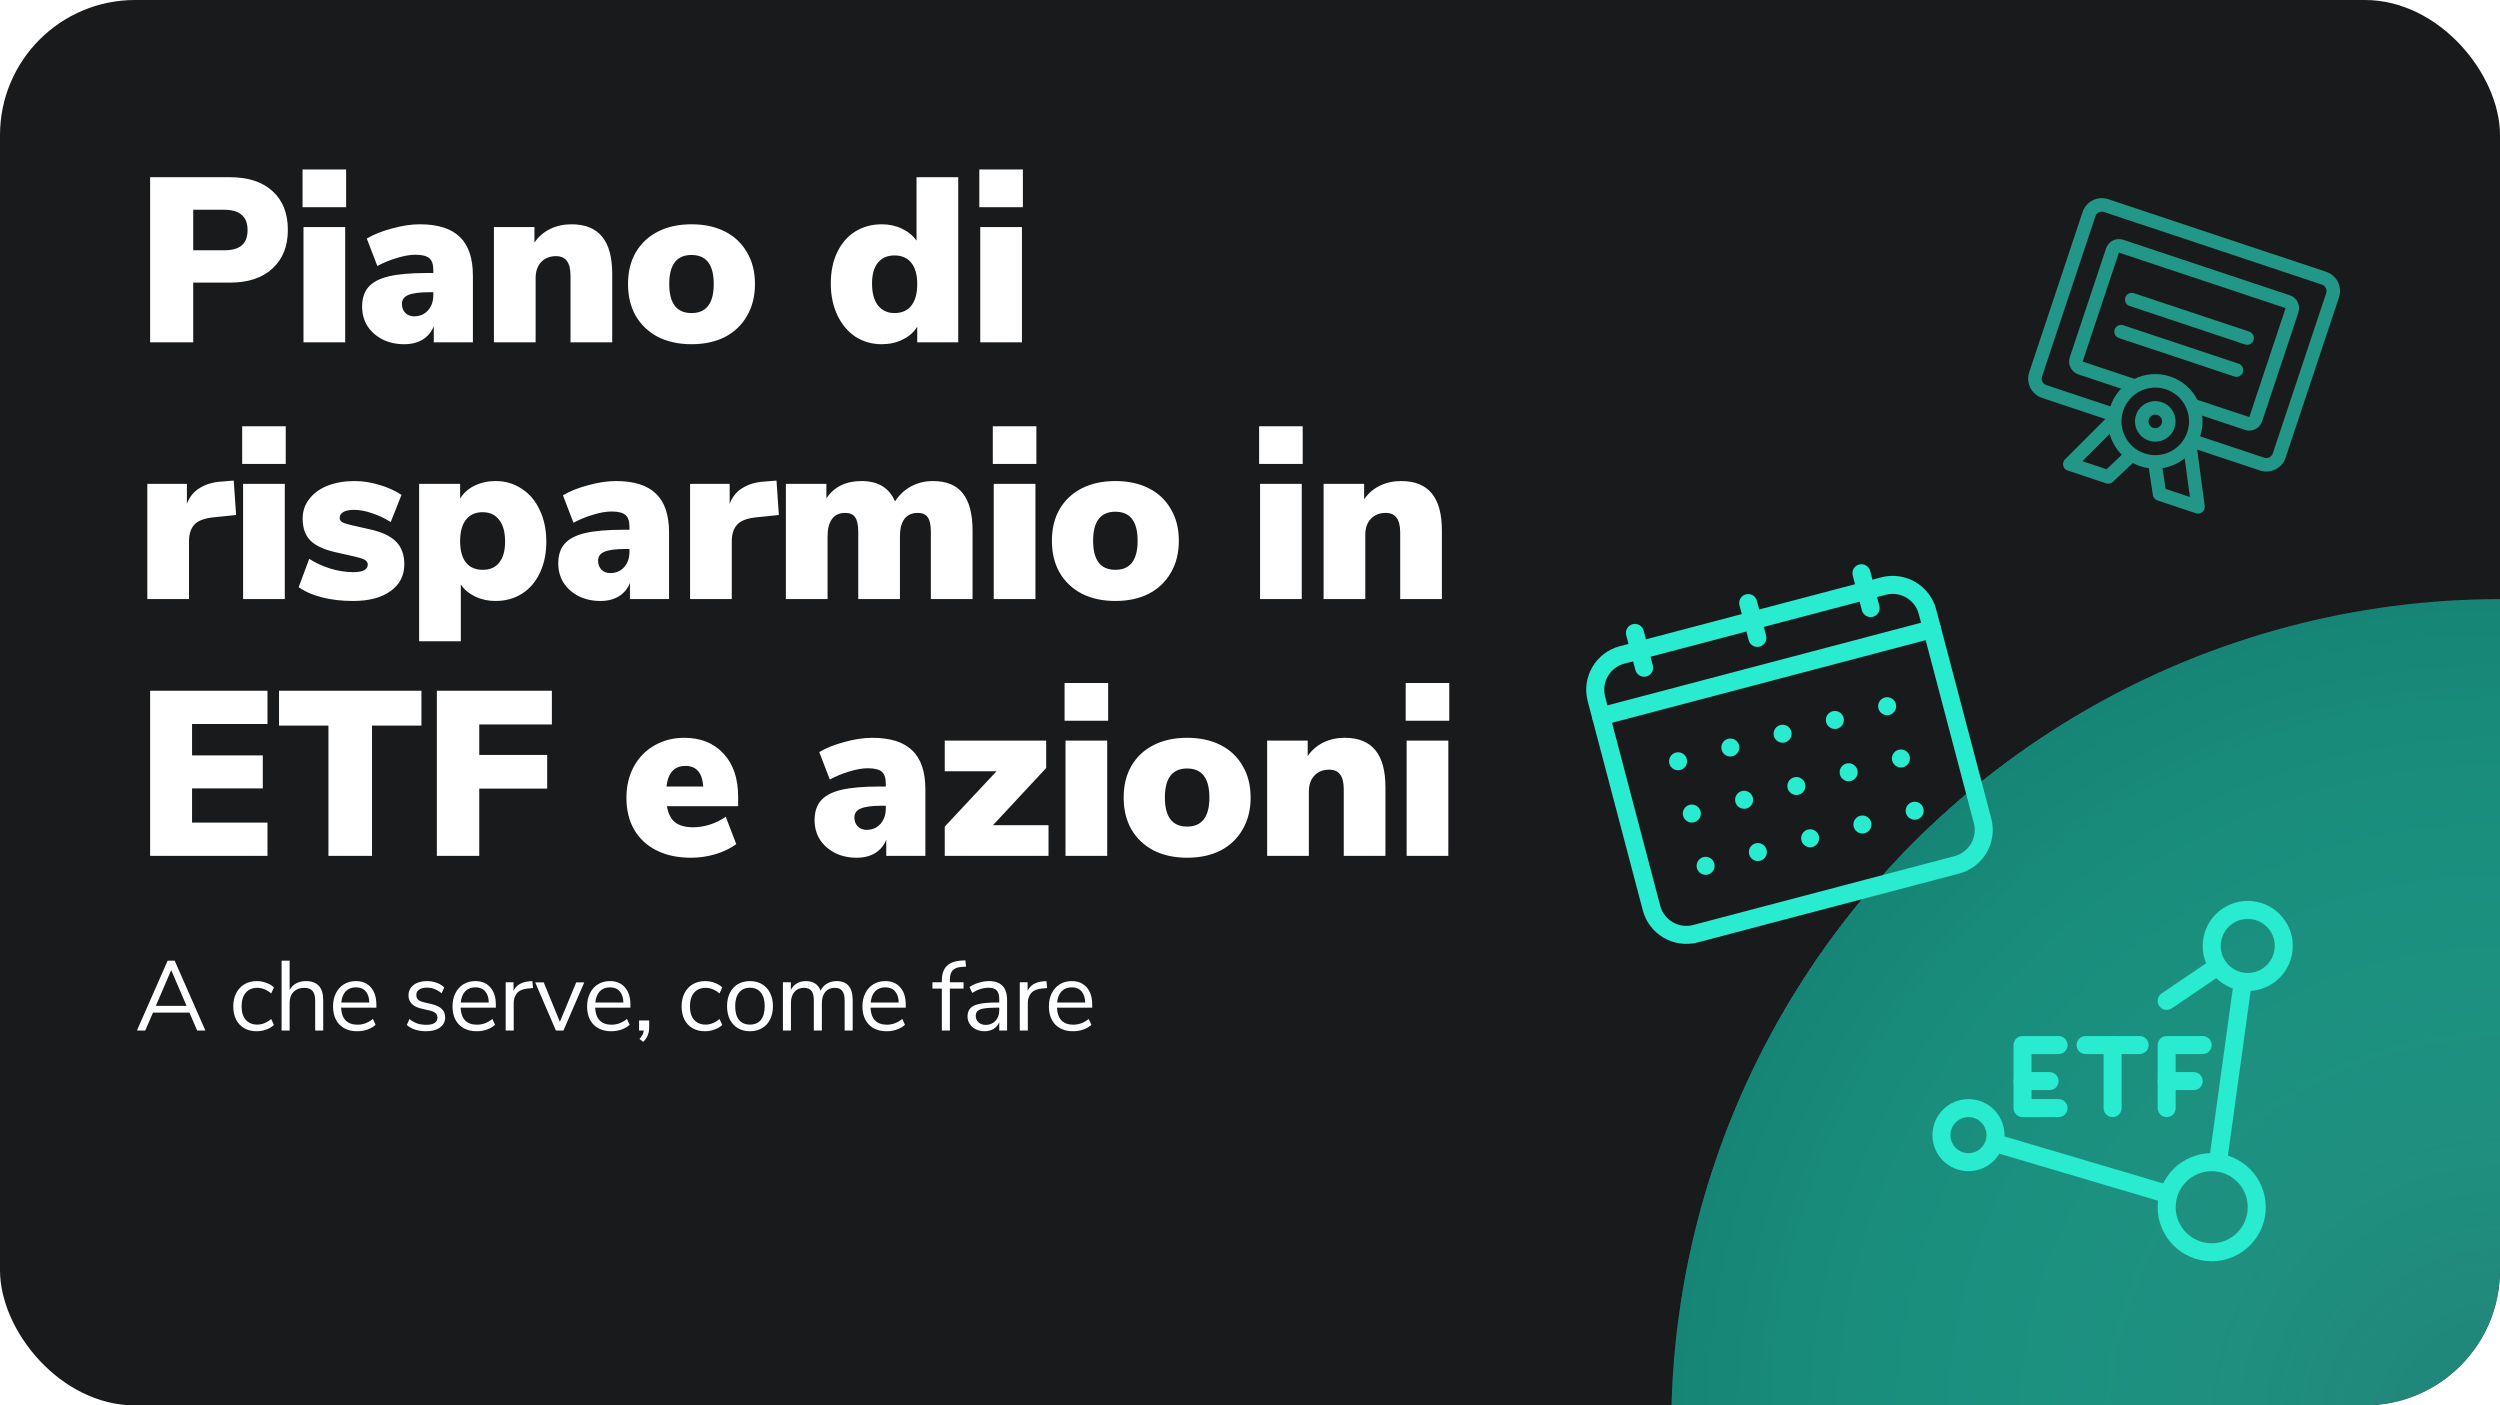 <svg width="555" height="312" viewBox="0 0 555 312" fill="none" xmlns="http://www.w3.org/2000/svg">
<g clip-path="url(#clip0_619_3560)">
<rect width="555" height="312" rx="30" fill="#191A1C"/>
<g filter="url(#filter0_f_619_3560)">
<circle cx="555" cy="317" r="184" fill="url(#paint0_radial_619_3560)"/>
</g>
<path d="M33.328 39.34H51.06C55.116 39.34 58.271 40.38 60.524 42.46C62.777 44.505 63.904 47.365 63.904 51.04C63.904 54.68 62.76 57.54 60.472 59.62C58.219 61.7 55.081 62.74 51.06 62.74H42.896V76H33.328V39.34ZM49.76 55.564C51.528 55.564 52.828 55.2 53.66 54.472C54.527 53.744 54.96 52.617 54.96 51.092C54.96 49.567 54.527 48.44 53.66 47.712C52.828 46.949 51.528 46.568 49.76 46.568H42.896V55.564H49.76ZM67.375 76V50.416H76.631V76H67.375ZM67.167 37.624H76.839V45.996H67.167V37.624ZM93.18 49.792C97.202 49.792 100.166 50.728 102.072 52.6C104.014 54.437 104.984 57.315 104.984 61.232V76H96.3V72.412C95.815 73.66 95 74.648 93.856 75.376C92.712 76.069 91.343 76.416 89.748 76.416C87.98 76.416 86.386 76.069 84.964 75.376C83.543 74.648 82.416 73.66 81.584 72.412C80.787 71.129 80.388 69.691 80.388 68.096C80.388 66.259 80.856 64.803 81.792 63.728C82.763 62.619 84.288 61.821 86.368 61.336C88.448 60.851 91.256 60.608 94.792 60.608H96.196V59.984C96.196 58.701 95.902 57.817 95.312 57.332C94.723 56.812 93.683 56.552 92.192 56.552C91.014 56.552 89.644 56.795 88.084 57.28C86.559 57.731 85.12 58.32 83.768 59.048L81.428 52.964C82.919 52.063 84.774 51.317 86.992 50.728C89.246 50.104 91.308 49.792 93.18 49.792ZM91.932 70.228C93.18 70.228 94.203 69.795 95 68.928C95.798 68.027 96.196 66.883 96.196 65.496V64.872H95.364C93.146 64.872 91.568 65.08 90.632 65.496C89.696 65.877 89.228 66.536 89.228 67.472C89.228 68.269 89.471 68.928 89.956 69.448C90.476 69.968 91.135 70.228 91.932 70.228ZM126.864 49.792C129.914 49.792 132.185 50.711 133.676 52.548C135.166 54.351 135.912 57.107 135.912 60.816V76H126.656V61.232C126.656 59.707 126.378 58.597 125.824 57.904C125.304 57.211 124.506 56.864 123.432 56.864C122.045 56.864 120.936 57.315 120.104 58.216C119.306 59.083 118.908 60.261 118.908 61.752V76H109.652V50.416H118.648V53.848C119.549 52.531 120.71 51.525 122.132 50.832C123.553 50.139 125.13 49.792 126.864 49.792ZM153.512 76.416C150.704 76.416 148.226 75.879 146.076 74.804C143.962 73.695 142.315 72.135 141.136 70.124C139.992 68.113 139.42 65.756 139.42 63.052C139.42 60.348 139.992 58.008 141.136 56.032C142.315 54.021 143.962 52.479 146.076 51.404C148.191 50.329 150.67 49.792 153.512 49.792C156.355 49.792 158.834 50.329 160.948 51.404C163.063 52.479 164.692 54.021 165.836 56.032C167.015 58.008 167.604 60.348 167.604 63.052C167.604 65.756 167.015 68.113 165.836 70.124C164.692 72.135 163.063 73.695 160.948 74.804C158.834 75.879 156.355 76.416 153.512 76.416ZM153.512 69.5C156.806 69.5 158.452 67.351 158.452 63.052C158.452 58.753 156.806 56.604 153.512 56.604C150.219 56.604 148.572 58.753 148.572 63.052C148.572 67.351 150.219 69.5 153.512 69.5ZM212.727 39.34V76H203.627V72.516C202.899 73.729 201.824 74.683 200.403 75.376C199.016 76.069 197.473 76.416 195.775 76.416C193.591 76.416 191.632 75.861 189.899 74.752C188.2 73.608 186.865 72.013 185.895 69.968C184.924 67.923 184.439 65.583 184.439 62.948C184.439 60.313 184.907 58.008 185.843 56.032C186.813 54.021 188.148 52.479 189.847 51.404C191.58 50.329 193.556 49.792 195.775 49.792C197.404 49.792 198.895 50.121 200.247 50.78C201.633 51.439 202.708 52.323 203.471 53.432V39.34H212.727ZM198.583 69.5C200.212 69.5 201.46 68.945 202.327 67.836C203.193 66.727 203.627 65.132 203.627 63.052C203.627 61.007 203.193 59.447 202.327 58.372C201.46 57.263 200.212 56.708 198.583 56.708C196.988 56.708 195.757 57.245 194.891 58.32C194.024 59.395 193.591 60.937 193.591 62.948C193.591 65.028 194.024 66.64 194.891 67.784C195.792 68.928 197.023 69.5 198.583 69.5ZM217.615 76V50.416H226.871V76H217.615ZM217.407 37.624H227.079V45.996H217.407V37.624ZM52.412 114.332L47.368 114.852C45.357 115.06 43.953 115.597 43.156 116.464C42.359 117.331 41.96 118.561 41.96 120.156V133H32.704V107.416H41.492V111.836C42.081 110.276 43.052 109.097 44.404 108.3C45.756 107.468 47.403 107 49.344 106.896L51.892 106.688L52.412 114.332ZM53.969 133V107.416H63.225V133H53.969ZM53.761 94.624H63.433V102.996H53.761V94.624ZM78.37 133.416C75.909 133.416 73.638 133.156 71.558 132.636C69.478 132.116 67.728 131.353 66.306 130.348L68.646 124.056C70.033 124.957 71.61 125.685 73.378 126.24C75.146 126.76 76.845 127.02 78.474 127.02C79.48 127.02 80.26 126.881 80.814 126.604C81.369 126.292 81.646 125.876 81.646 125.356C81.646 124.905 81.438 124.559 81.022 124.316C80.641 124.073 79.844 123.813 78.63 123.536L74.522 122.6C71.922 122.011 70.05 121.144 68.906 120C67.762 118.856 67.19 117.227 67.19 115.112C67.19 113.483 67.675 112.044 68.646 110.796C69.617 109.513 70.969 108.525 72.702 107.832C74.47 107.139 76.463 106.792 78.682 106.792C80.519 106.792 82.34 107.069 84.142 107.624C85.98 108.144 87.644 108.889 89.134 109.86L86.742 115.892C85.356 115.025 83.951 114.367 82.53 113.916C81.144 113.431 79.826 113.188 78.578 113.188C77.573 113.188 76.793 113.344 76.238 113.656C75.683 113.968 75.406 114.419 75.406 115.008C75.406 115.355 75.579 115.649 75.926 115.892C76.273 116.1 76.879 116.308 77.746 116.516L82.062 117.504C84.766 118.093 86.725 119.012 87.938 120.26C89.151 121.473 89.758 123.137 89.758 125.252C89.758 127.783 88.736 129.776 86.69 131.232C84.68 132.688 81.906 133.416 78.37 133.416ZM109.998 106.792C112.182 106.792 114.124 107.364 115.822 108.508C117.556 109.617 118.89 111.195 119.826 113.24C120.797 115.285 121.282 117.625 121.282 120.26C121.282 122.895 120.797 125.217 119.826 127.228C118.89 129.204 117.573 130.729 115.874 131.804C114.176 132.879 112.217 133.416 109.998 133.416C108.369 133.416 106.861 133.087 105.474 132.428C104.122 131.769 103.065 130.885 102.302 129.776V142.36H93.046V107.416H102.146V110.692C102.874 109.479 103.932 108.525 105.318 107.832C106.74 107.139 108.3 106.792 109.998 106.792ZM107.19 126.5C108.785 126.5 109.998 125.963 110.83 124.888C111.697 123.813 112.13 122.271 112.13 120.26C112.13 118.145 111.697 116.533 110.83 115.424C109.964 114.28 108.733 113.708 107.138 113.708C105.544 113.708 104.313 114.263 103.446 115.372C102.58 116.481 102.146 118.076 102.146 120.156C102.146 122.201 102.58 123.779 103.446 124.888C104.313 125.963 105.561 126.5 107.19 126.5ZM136.726 106.792C140.748 106.792 143.712 107.728 145.618 109.6C147.56 111.437 148.53 114.315 148.53 118.232V133H139.846V129.412C139.361 130.66 138.546 131.648 137.402 132.376C136.258 133.069 134.889 133.416 133.294 133.416C131.526 133.416 129.932 133.069 128.51 132.376C127.089 131.648 125.962 130.66 125.13 129.412C124.333 128.129 123.934 126.691 123.934 125.096C123.934 123.259 124.402 121.803 125.338 120.728C126.309 119.619 127.834 118.821 129.914 118.336C131.994 117.851 134.802 117.608 138.338 117.608H139.742V116.984C139.742 115.701 139.448 114.817 138.858 114.332C138.269 113.812 137.229 113.552 135.738 113.552C134.56 113.552 133.19 113.795 131.63 114.28C130.105 114.731 128.666 115.32 127.314 116.048L124.974 109.964C126.465 109.063 128.32 108.317 130.538 107.728C132.792 107.104 134.854 106.792 136.726 106.792ZM135.478 127.228C136.726 127.228 137.749 126.795 138.546 125.928C139.344 125.027 139.742 123.883 139.742 122.496V121.872H138.91C136.692 121.872 135.114 122.08 134.178 122.496C133.242 122.877 132.774 123.536 132.774 124.472C132.774 125.269 133.017 125.928 133.502 126.448C134.022 126.968 134.681 127.228 135.478 127.228ZM172.906 114.332L167.862 114.852C165.851 115.06 164.447 115.597 163.65 116.464C162.852 117.331 162.454 118.561 162.454 120.156V133H153.198V107.416H161.986V111.836C162.575 110.276 163.546 109.097 164.898 108.3C166.25 107.468 167.896 107 169.838 106.896L172.386 106.688L172.906 114.332ZM207.119 106.792C210.1 106.792 212.302 107.693 213.723 109.496C215.179 111.299 215.907 114.072 215.907 117.816V133H206.651V118.076C206.651 116.585 206.426 115.511 205.975 114.852C205.524 114.193 204.779 113.864 203.739 113.864C202.456 113.864 201.468 114.315 200.775 115.216C200.116 116.117 199.787 117.4 199.787 119.064V133H190.531V118.076C190.531 116.585 190.306 115.511 189.855 114.852C189.404 114.193 188.659 113.864 187.619 113.864C186.336 113.864 185.366 114.315 184.707 115.216C184.048 116.117 183.719 117.4 183.719 119.064V133H174.463V107.416H183.459V110.64C185.158 108.075 187.758 106.792 191.259 106.792C194.934 106.792 197.412 108.3 198.695 111.316C199.596 109.895 200.775 108.785 202.231 107.988C203.722 107.191 205.351 106.792 207.119 106.792ZM220.611 133V107.416H229.867V133H220.611ZM220.403 94.624H230.075V102.996H220.403V94.624ZM247.612 133.416C244.804 133.416 242.325 132.879 240.176 131.804C238.061 130.695 236.415 129.135 235.236 127.124C234.092 125.113 233.52 122.756 233.52 120.052C233.52 117.348 234.092 115.008 235.236 113.032C236.415 111.021 238.061 109.479 240.176 108.404C242.291 107.329 244.769 106.792 247.612 106.792C250.455 106.792 252.933 107.329 255.048 108.404C257.163 109.479 258.792 111.021 259.936 113.032C261.115 115.008 261.704 117.348 261.704 120.052C261.704 122.756 261.115 125.113 259.936 127.124C258.792 129.135 257.163 130.695 255.048 131.804C252.933 132.879 250.455 133.416 247.612 133.416ZM247.612 126.5C250.905 126.5 252.552 124.351 252.552 120.052C252.552 115.753 250.905 113.604 247.612 113.604C244.319 113.604 242.672 115.753 242.672 120.052C242.672 124.351 244.319 126.5 247.612 126.5ZM279.734 133V107.416H288.99V133H279.734ZM279.526 94.624H289.198V102.996H279.526V94.624ZM311.051 106.792C314.102 106.792 316.373 107.711 317.863 109.548C319.354 111.351 320.099 114.107 320.099 117.816V133H310.843V118.232C310.843 116.707 310.566 115.597 310.011 114.904C309.491 114.211 308.694 113.864 307.619 113.864C306.233 113.864 305.123 114.315 304.291 115.216C303.494 116.083 303.095 117.261 303.095 118.752V133H293.839V107.416H302.835V110.848C303.737 109.531 304.898 108.525 306.319 107.832C307.741 107.139 309.318 106.792 311.051 106.792ZM33.328 190V153.34H59.38V160.724H42.636V167.692H58.34V175.024H42.636V182.616H59.38V190H33.328ZM72.916 190V161.088H61.944V153.34H93.56V161.088H82.588V190H72.916ZM96.983 190V153.34H122.515V160.828H106.395V167.588H121.475V175.076H106.395V190H96.983ZM163.869 178.976H148.061C148.338 180.64 148.945 181.836 149.881 182.564C150.817 183.292 152.151 183.656 153.885 183.656C155.133 183.656 156.398 183.448 157.681 183.032C158.963 182.616 160.107 182.044 161.113 181.316L163.453 187.4C162.17 188.336 160.627 189.081 158.825 189.636C157.022 190.156 155.219 190.416 153.417 190.416C150.47 190.416 147.922 189.879 145.773 188.804C143.623 187.729 141.959 186.187 140.781 184.176C139.637 182.165 139.065 179.808 139.065 177.104C139.065 174.539 139.602 172.251 140.677 170.24C141.786 168.195 143.311 166.617 145.253 165.508C147.229 164.364 149.447 163.792 151.909 163.792C155.583 163.792 158.495 164.971 160.645 167.328C162.794 169.651 163.869 172.84 163.869 176.896V178.976ZM152.169 170.032C149.707 170.032 148.303 171.557 147.957 174.608H156.121C155.913 171.557 154.595 170.032 152.169 170.032ZM193.628 163.792C197.649 163.792 200.613 164.728 202.52 166.6C204.461 168.437 205.432 171.315 205.432 175.232V190H196.748V186.412C196.262 187.66 195.448 188.648 194.304 189.376C193.16 190.069 191.79 190.416 190.196 190.416C188.428 190.416 186.833 190.069 185.412 189.376C183.99 188.648 182.864 187.66 182.032 186.412C181.234 185.129 180.836 183.691 180.836 182.096C180.836 180.259 181.304 178.803 182.24 177.728C183.21 176.619 184.736 175.821 186.816 175.336C188.896 174.851 191.704 174.608 195.24 174.608H196.644V173.984C196.644 172.701 196.349 171.817 195.76 171.332C195.17 170.812 194.13 170.552 192.64 170.552C191.461 170.552 190.092 170.795 188.532 171.28C187.006 171.731 185.568 172.32 184.216 173.048L181.876 166.964C183.366 166.063 185.221 165.317 187.44 164.728C189.693 164.104 191.756 163.792 193.628 163.792ZM192.38 184.228C193.628 184.228 194.65 183.795 195.448 182.928C196.245 182.027 196.644 180.883 196.644 179.496V178.872H195.812C193.593 178.872 192.016 179.08 191.08 179.496C190.144 179.877 189.676 180.536 189.676 181.472C189.676 182.269 189.918 182.928 190.404 183.448C190.924 183.968 191.582 184.228 192.38 184.228ZM220.447 183.188H232.771V190H209.735V183.5L221.227 171.228H209.735V164.416H232.251V170.5L220.447 183.188ZM236.544 190V164.416H245.8V190H236.544ZM236.336 151.624H246.008V159.996H236.336V151.624ZM263.545 190.416C260.737 190.416 258.258 189.879 256.109 188.804C253.994 187.695 252.348 186.135 251.169 184.124C250.025 182.113 249.453 179.756 249.453 177.052C249.453 174.348 250.025 172.008 251.169 170.032C252.348 168.021 253.994 166.479 256.109 165.404C258.224 164.329 260.702 163.792 263.545 163.792C266.388 163.792 268.866 164.329 270.981 165.404C273.096 166.479 274.725 168.021 275.869 170.032C277.048 172.008 277.637 174.348 277.637 177.052C277.637 179.756 277.048 182.113 275.869 184.124C274.725 186.135 273.096 187.695 270.981 188.804C268.866 189.879 266.388 190.416 263.545 190.416ZM263.545 183.5C266.838 183.5 268.485 181.351 268.485 177.052C268.485 172.753 266.838 170.604 263.545 170.604C260.252 170.604 258.605 172.753 258.605 177.052C258.605 181.351 260.252 183.5 263.545 183.5ZM298.521 163.792C301.571 163.792 303.842 164.711 305.333 166.548C306.823 168.351 307.569 171.107 307.569 174.816V190H298.313V175.232C298.313 173.707 298.035 172.597 297.481 171.904C296.961 171.211 296.163 170.864 295.089 170.864C293.702 170.864 292.593 171.315 291.761 172.216C290.963 173.083 290.565 174.261 290.565 175.752V190H281.309V164.416H290.305V167.848C291.206 166.531 292.367 165.525 293.789 164.832C295.21 164.139 296.787 163.792 298.521 163.792ZM312.273 190V164.416H321.529V190H312.273ZM312.065 151.624H321.737V159.996H312.065V151.624Z" fill="white"/>
<path d="M43.772 228.781L42.056 224.799H33.96L32.244 228.781H30.396L37.216 213.271H38.778L45.598 228.781H43.772ZM34.598 223.303H41.418L38.008 215.361L34.598 223.303ZM56.958 228.935C55.902 228.935 54.986 228.708 54.208 228.253C53.431 227.799 52.83 227.161 52.404 226.339C51.994 225.503 51.788 224.528 51.788 223.413C51.788 222.299 52.001 221.323 52.426 220.487C52.866 219.637 53.475 218.977 54.252 218.507C55.044 218.038 55.968 217.803 57.024 217.803C57.743 217.803 58.447 217.935 59.136 218.199C59.826 218.449 60.383 218.786 60.808 219.211L60.214 220.531C59.202 219.71 58.176 219.299 57.134 219.299C56.034 219.299 55.176 219.659 54.56 220.377C53.944 221.096 53.636 222.108 53.636 223.413C53.636 224.704 53.944 225.701 54.56 226.405C55.176 227.109 56.034 227.461 57.134 227.461C58.176 227.461 59.202 227.051 60.214 226.229L60.808 227.549C60.354 227.975 59.782 228.312 59.092 228.561C58.403 228.811 57.692 228.935 56.958 228.935ZM67.904 217.803C70.47 217.803 71.754 219.219 71.754 222.049V228.781H69.972V222.159C69.972 221.162 69.774 220.436 69.378 219.981C68.996 219.527 68.38 219.299 67.53 219.299C66.547 219.299 65.762 219.6 65.176 220.201C64.589 220.803 64.296 221.617 64.296 222.643V228.781H62.514V213.271H64.296V219.783C64.648 219.138 65.132 218.647 65.748 218.309C66.378 217.972 67.097 217.803 67.904 217.803ZM83.553 223.699H75.722C75.78 224.946 76.118 225.892 76.734 226.537C77.35 227.168 78.222 227.483 79.352 227.483C80.598 227.483 81.742 227.058 82.784 226.207L83.377 227.505C82.908 227.945 82.307 228.297 81.573 228.561C80.84 228.811 80.092 228.935 79.329 228.935C77.657 228.935 76.338 228.444 75.37 227.461C74.416 226.479 73.939 225.122 73.939 223.391C73.939 222.291 74.152 221.323 74.578 220.487C75.003 219.637 75.597 218.977 76.359 218.507C77.137 218.038 78.017 217.803 78.999 217.803C80.422 217.803 81.537 218.273 82.344 219.211C83.15 220.135 83.553 221.411 83.553 223.039V223.699ZM79.022 219.189C78.083 219.189 77.328 219.483 76.755 220.069C76.198 220.656 75.868 221.485 75.766 222.555H81.992C81.962 221.47 81.691 220.641 81.177 220.069C80.664 219.483 79.945 219.189 79.022 219.189ZM94.601 228.935C92.797 228.935 91.367 228.473 90.311 227.549L90.905 226.229C91.477 226.684 92.056 227.014 92.643 227.219C93.244 227.41 93.919 227.505 94.667 227.505C95.459 227.505 96.06 227.373 96.471 227.109C96.896 226.831 97.109 226.435 97.109 225.921C97.109 225.496 96.97 225.159 96.691 224.909C96.412 224.66 95.95 224.462 95.305 224.315L93.501 223.897C92.592 223.692 91.895 223.34 91.411 222.841C90.927 222.343 90.685 221.727 90.685 220.993C90.685 220.04 91.059 219.27 91.807 218.683C92.555 218.097 93.552 217.803 94.799 217.803C95.547 217.803 96.258 217.928 96.933 218.177C97.608 218.412 98.172 218.757 98.627 219.211L98.033 220.509C97.05 219.673 95.972 219.255 94.799 219.255C94.051 219.255 93.464 219.402 93.039 219.695C92.628 219.974 92.423 220.37 92.423 220.883C92.423 221.309 92.548 221.653 92.797 221.917C93.061 222.167 93.479 222.357 94.051 222.489L95.877 222.929C96.874 223.164 97.615 223.523 98.099 224.007C98.583 224.477 98.825 225.093 98.825 225.855C98.825 226.794 98.444 227.542 97.681 228.099C96.933 228.657 95.906 228.935 94.601 228.935ZM110.077 223.699H102.245C102.304 224.946 102.641 225.892 103.257 226.537C103.873 227.168 104.746 227.483 105.875 227.483C107.122 227.483 108.266 227.058 109.307 226.207L109.901 227.505C109.432 227.945 108.831 228.297 108.097 228.561C107.364 228.811 106.616 228.935 105.853 228.935C104.181 228.935 102.861 228.444 101.893 227.461C100.94 226.479 100.463 225.122 100.463 223.391C100.463 222.291 100.676 221.323 101.101 220.487C101.527 219.637 102.121 218.977 102.883 218.507C103.661 218.038 104.541 217.803 105.523 217.803C106.946 217.803 108.061 218.273 108.867 219.211C109.674 220.135 110.077 221.411 110.077 223.039V223.699ZM105.545 219.189C104.607 219.189 103.851 219.483 103.279 220.069C102.722 220.656 102.392 221.485 102.289 222.555H108.515C108.486 221.47 108.215 220.641 107.701 220.069C107.188 219.483 106.469 219.189 105.545 219.189ZM118.335 219.343L117.169 219.453C116.069 219.556 115.269 219.901 114.771 220.487C114.287 221.074 114.045 221.8 114.045 222.665V228.781H112.263V218.067H114.001V219.937C114.602 218.691 115.783 217.994 117.543 217.847L118.181 217.803L118.335 219.343ZM127.923 218.089H129.705L125.085 228.781H123.413L118.815 218.089H120.707L124.293 226.845L127.923 218.089ZM139.953 223.699H132.121C132.179 224.946 132.517 225.892 133.133 226.537C133.749 227.168 134.621 227.483 135.751 227.483C136.997 227.483 138.141 227.058 139.183 226.207L139.777 227.505C139.307 227.945 138.706 228.297 137.973 228.561C137.239 228.811 136.491 228.935 135.729 228.935C134.057 228.935 132.737 228.444 131.769 227.461C130.815 226.479 130.339 225.122 130.339 223.391C130.339 222.291 130.551 221.323 130.977 220.487C131.402 219.637 131.996 218.977 132.759 218.507C133.536 218.038 134.416 217.803 135.399 217.803C136.821 217.803 137.936 218.273 138.743 219.211C139.549 220.135 139.953 221.411 139.953 223.039V223.699ZM135.421 219.189C134.482 219.189 133.727 219.483 133.155 220.069C132.597 220.656 132.267 221.485 132.165 222.555H138.391C138.361 221.47 138.09 220.641 137.577 220.069C137.063 219.483 136.345 219.189 135.421 219.189ZM144.118 226.537V228.121C144.118 228.737 144.015 229.295 143.81 229.793C143.619 230.307 143.282 230.805 142.798 231.289L141.962 230.651C142.534 230.021 142.857 229.397 142.93 228.781H141.874V226.537H144.118ZM156.489 228.935C155.433 228.935 154.517 228.708 153.739 228.253C152.962 227.799 152.361 227.161 151.935 226.339C151.525 225.503 151.319 224.528 151.319 223.413C151.319 222.299 151.532 221.323 151.957 220.487C152.397 219.637 153.006 218.977 153.783 218.507C154.575 218.038 155.499 217.803 156.555 217.803C157.274 217.803 157.978 217.935 158.667 218.199C159.357 218.449 159.914 218.786 160.339 219.211L159.745 220.531C158.733 219.71 157.707 219.299 156.665 219.299C155.565 219.299 154.707 219.659 154.091 220.377C153.475 221.096 153.167 222.108 153.167 223.413C153.167 224.704 153.475 225.701 154.091 226.405C154.707 227.109 155.565 227.461 156.665 227.461C157.707 227.461 158.733 227.051 159.745 226.229L160.339 227.549C159.885 227.975 159.313 228.312 158.623 228.561C157.934 228.811 157.223 228.935 156.489 228.935ZM166.489 228.935C165.477 228.935 164.582 228.708 163.805 228.253C163.042 227.799 162.448 227.153 162.023 226.317C161.612 225.467 161.407 224.484 161.407 223.369C161.407 222.255 161.612 221.279 162.023 220.443C162.448 219.593 163.042 218.94 163.805 218.485C164.582 218.031 165.477 217.803 166.489 217.803C167.501 217.803 168.395 218.031 169.173 218.485C169.95 218.94 170.544 219.593 170.955 220.443C171.38 221.279 171.593 222.255 171.593 223.369C171.593 224.484 171.38 225.467 170.955 226.317C170.544 227.153 169.95 227.799 169.173 228.253C168.395 228.708 167.501 228.935 166.489 228.935ZM166.489 227.461C167.545 227.461 168.351 227.117 168.909 226.427C169.481 225.723 169.767 224.704 169.767 223.369C169.767 222.064 169.481 221.059 168.909 220.355C168.337 219.637 167.53 219.277 166.489 219.277C165.447 219.277 164.641 219.637 164.069 220.355C163.497 221.059 163.211 222.064 163.211 223.369C163.211 224.689 163.489 225.701 164.047 226.405C164.619 227.109 165.433 227.461 166.489 227.461ZM185.732 217.803C188.108 217.803 189.296 219.219 189.296 222.049V228.781H187.514V222.137C187.514 221.155 187.338 220.436 186.986 219.981C186.648 219.527 186.098 219.299 185.336 219.299C184.441 219.299 183.737 219.6 183.224 220.201C182.71 220.803 182.454 221.624 182.454 222.665V228.781H180.672V222.137C180.672 221.14 180.496 220.421 180.144 219.981C179.792 219.527 179.234 219.299 178.472 219.299C177.577 219.299 176.873 219.6 176.36 220.201C175.846 220.803 175.59 221.624 175.59 222.665V228.781H173.808V218.067H175.568V219.761C175.89 219.131 176.338 218.647 176.91 218.309C177.482 217.972 178.142 217.803 178.89 217.803C180.547 217.803 181.64 218.507 182.168 219.915C182.476 219.255 182.945 218.742 183.576 218.375C184.206 217.994 184.925 217.803 185.732 217.803ZM201.078 223.699H193.246C193.305 224.946 193.642 225.892 194.258 226.537C194.874 227.168 195.747 227.483 196.876 227.483C198.123 227.483 199.267 227.058 200.308 226.207L200.902 227.505C200.433 227.945 199.832 228.297 199.098 228.561C198.365 228.811 197.617 228.935 196.854 228.935C195.182 228.935 193.862 228.444 192.894 227.461C191.941 226.479 191.464 225.122 191.464 223.391C191.464 222.291 191.677 221.323 192.102 220.487C192.528 219.637 193.122 218.977 193.884 218.507C194.662 218.038 195.542 217.803 196.524 217.803C197.947 217.803 199.062 218.273 199.868 219.211C200.675 220.135 201.078 221.411 201.078 223.039V223.699ZM196.546 219.189C195.608 219.189 194.852 219.483 194.28 220.069C193.723 220.656 193.393 221.485 193.29 222.555H199.516C199.487 221.47 199.216 220.641 198.702 220.069C198.189 219.483 197.47 219.189 196.546 219.189ZM210.872 218.067H213.908V219.475H210.872V228.781H209.09V219.475H207V218.067H209.09V217.715C209.09 216.293 209.442 215.215 210.146 214.481C210.864 213.748 211.964 213.337 213.446 213.249L214.326 213.205L214.458 214.591L213.446 214.657C212.551 214.716 211.898 214.973 211.488 215.427C211.077 215.867 210.872 216.549 210.872 217.473V218.067ZM219.523 217.803C220.887 217.803 221.899 218.155 222.559 218.859C223.234 219.549 223.571 220.605 223.571 222.027V228.781H221.833V226.955C221.554 227.586 221.129 228.077 220.557 228.429C219.985 228.767 219.325 228.935 218.577 228.935C217.888 228.935 217.25 228.796 216.663 228.517C216.091 228.239 215.636 227.85 215.299 227.351C214.962 226.853 214.793 226.303 214.793 225.701C214.793 224.895 214.998 224.271 215.409 223.831C215.82 223.377 216.494 223.054 217.433 222.863C218.372 222.658 219.677 222.555 221.349 222.555H221.833V221.829C221.833 220.935 221.65 220.289 221.283 219.893C220.916 219.483 220.322 219.277 219.501 219.277C218.269 219.277 217.044 219.659 215.827 220.421L215.233 219.123C215.79 218.727 216.458 218.412 217.235 218.177C218.027 217.928 218.79 217.803 219.523 217.803ZM218.819 227.527C219.699 227.527 220.418 227.234 220.975 226.647C221.547 226.046 221.833 225.276 221.833 224.337V223.699H221.437C220.146 223.699 219.164 223.758 218.489 223.875C217.814 223.978 217.33 224.161 217.037 224.425C216.758 224.675 216.619 225.049 216.619 225.547C216.619 226.119 216.824 226.596 217.235 226.977C217.66 227.344 218.188 227.527 218.819 227.527ZM232.465 219.343L231.299 219.453C230.199 219.556 229.4 219.901 228.901 220.487C228.417 221.074 228.175 221.8 228.175 222.665V228.781H226.393V218.067H228.131V219.937C228.732 218.691 229.913 217.994 231.673 217.847L232.311 217.803L232.465 219.343ZM242.47 223.699H234.638C234.697 224.946 235.034 225.892 235.65 226.537C236.266 227.168 237.139 227.483 238.268 227.483C239.515 227.483 240.659 227.058 241.7 226.207L242.294 227.505C241.825 227.945 241.223 228.297 240.49 228.561C239.757 228.811 239.009 228.935 238.246 228.935C236.574 228.935 235.254 228.444 234.286 227.461C233.333 226.479 232.856 225.122 232.856 223.391C232.856 222.291 233.069 221.323 233.494 220.487C233.919 219.637 234.513 218.977 235.276 218.507C236.053 218.038 236.933 217.803 237.916 217.803C239.339 217.803 240.453 218.273 241.26 219.211C242.067 220.135 242.47 221.411 242.47 223.039V223.699ZM237.938 219.189C236.999 219.189 236.244 219.483 235.672 220.069C235.115 220.656 234.785 221.485 234.682 222.555H240.908C240.879 221.47 240.607 220.641 240.094 220.069C239.581 219.483 238.862 219.189 237.938 219.189Z" fill="white"/>
<g opacity="0.6">
<g clip-path="url(#clip1_619_3560)">
<path fill-rule="evenodd" clip-rule="evenodd" d="M467.079 47.063C466.702 46.937 466.29 46.967 465.934 47.145C465.578 47.322 465.308 47.635 465.182 48.012L453.33 83.59C453.204 83.967 453.233 84.379 453.411 84.735C453.589 85.091 453.901 85.361 454.279 85.487L468.51 90.228C469.296 90.49 469.721 91.339 469.459 92.125C469.197 92.911 468.348 93.336 467.562 93.074L453.331 88.333C452.198 87.956 451.262 87.144 450.728 86.077C450.194 85.01 450.106 83.774 450.483 82.641L462.336 47.064C462.713 45.931 463.524 44.995 464.592 44.461C465.659 43.928 466.895 43.84 468.027 44.217L516.413 60.336C517.545 60.713 518.481 61.524 519.015 62.592C519.549 63.659 519.637 64.895 519.26 66.027L507.408 101.605C507.031 102.737 506.219 103.673 505.152 104.207C504.084 104.741 502.849 104.829 501.716 104.452L487.115 99.588C486.329 99.326 485.904 98.477 486.166 97.691C486.428 96.905 487.277 96.48 488.063 96.742L502.664 101.606C503.042 101.731 503.454 101.702 503.81 101.524C504.165 101.346 504.436 101.034 504.562 100.657L516.414 65.079C516.539 64.701 516.51 64.29 516.332 63.934C516.154 63.578 515.842 63.307 515.465 63.182L467.079 47.063Z" fill="#28EBCF"/>
<path fill-rule="evenodd" clip-rule="evenodd" d="M480.842 86.431C476.912 85.122 472.665 87.246 471.356 91.176C470.047 95.106 472.171 99.353 476.101 100.662C480.031 101.971 484.278 99.847 485.587 95.917C486.896 91.987 484.772 87.74 480.842 86.431ZM468.51 90.228C470.342 84.726 476.288 81.752 481.79 83.585C487.292 85.417 490.266 91.363 488.433 96.865C486.6 102.367 480.654 105.341 475.153 103.508C469.651 101.675 466.677 95.729 468.51 90.228Z" fill="#28EBCF"/>
<path fill-rule="evenodd" clip-rule="evenodd" d="M478.945 92.123C478.159 91.861 477.31 92.286 477.048 93.072C476.786 93.858 477.211 94.708 477.997 94.969C478.783 95.231 479.632 94.806 479.894 94.02C480.156 93.234 479.731 92.385 478.945 92.123ZM474.202 92.124C474.987 89.766 477.535 88.492 479.893 89.277C482.251 90.062 483.526 92.611 482.74 94.969C481.955 97.326 479.407 98.601 477.049 97.816C474.691 97.03 473.416 94.482 474.202 92.124Z" fill="#28EBCF"/>
<path fill-rule="evenodd" clip-rule="evenodd" d="M471.826 66.036C472.088 65.25 472.937 64.825 473.723 65.087L499.339 73.62C500.125 73.882 500.55 74.731 500.288 75.517C500.026 76.303 499.177 76.728 498.391 76.466L472.775 67.933C471.989 67.671 471.564 66.822 471.826 66.036Z" fill="#28EBCF"/>
<path fill-rule="evenodd" clip-rule="evenodd" d="M469.456 73.151C469.717 72.365 470.567 71.94 471.353 72.202L496.969 80.736C497.755 80.998 498.18 81.847 497.918 82.633C497.656 83.419 496.807 83.844 496.021 83.582L470.405 75.048C469.619 74.787 469.194 73.937 469.456 73.151Z" fill="#28EBCF"/>
<path fill-rule="evenodd" clip-rule="evenodd" d="M469.974 92.558C470.559 93.144 470.56 94.094 469.974 94.68L462.276 102.381L467.658 104.173L471.838 100.205C472.439 99.635 473.388 99.66 473.958 100.261C474.529 100.861 474.504 101.811 473.903 102.381L469.071 106.969C468.669 107.35 468.089 107.479 467.564 107.304L459.025 104.46C458.532 104.295 458.159 103.887 458.039 103.381C457.92 102.876 458.071 102.344 458.438 101.976L467.852 92.559C468.438 91.973 469.388 91.973 469.974 92.558Z" fill="#28EBCF"/>
<path fill-rule="evenodd" clip-rule="evenodd" d="M486.001 97.907C486.822 97.797 487.577 98.373 487.687 99.194L489.449 112.319C489.518 112.832 489.317 113.344 488.919 113.674C488.52 114.004 487.979 114.105 487.488 113.941L478.95 111.097C478.415 110.919 478.025 110.456 477.941 109.898L476.953 103.371C476.829 102.552 477.392 101.788 478.211 101.664C479.03 101.54 479.795 102.103 479.919 102.923L480.769 108.541L486.156 110.335L484.713 99.593C484.603 98.772 485.179 98.017 486.001 97.907Z" fill="#28EBCF"/>
<path fill-rule="evenodd" clip-rule="evenodd" d="M469.059 53.392C469.77 53.036 470.594 52.977 471.349 53.228L508.35 65.555C509.105 65.806 509.729 66.347 510.085 67.059C510.441 67.77 510.5 68.594 510.248 69.349L502.189 93.542C501.937 94.297 501.396 94.921 500.685 95.277C499.973 95.633 499.149 95.692 498.394 95.44L487.009 91.647C486.223 91.385 485.799 90.536 486.06 89.75C486.322 88.964 487.172 88.539 487.958 88.801L499.342 92.594L507.402 68.401L470.401 56.075L462.342 80.268L473.726 84.06C474.512 84.322 474.937 85.171 474.675 85.957C474.414 86.743 473.564 87.168 472.778 86.906L461.393 83.114C460.638 82.862 460.014 82.321 459.659 81.61C459.303 80.898 459.244 80.074 459.495 79.32L467.555 55.127C467.806 54.372 468.347 53.748 469.059 53.392Z" fill="#28EBCF"/>
</g>
</g>
<g clip-path="url(#clip2_619_3560)">
<path fill-rule="evenodd" clip-rule="evenodd" d="M360.614 147.323C357.409 148.167 355.496 151.449 356.34 154.653L368.568 201.07C369.412 204.274 372.694 206.187 375.898 205.343L433.919 190.059C437.123 189.215 439.036 185.933 438.192 182.729L425.965 136.312C425.121 133.108 421.839 131.194 418.634 132.038L360.614 147.323ZM352.472 155.672C351.065 150.331 354.254 144.861 359.595 143.455L417.616 128.17C422.956 126.764 428.426 129.953 429.833 135.293L442.06 181.71C443.467 187.05 440.278 192.52 434.938 193.927L376.917 209.211C371.576 210.618 366.106 207.429 364.7 202.089L352.472 155.672Z" fill="#28EBCF"/>
<path fill-rule="evenodd" clip-rule="evenodd" d="M362.445 138.568C363.513 138.286 364.607 138.924 364.888 139.992L366.926 147.728C367.208 148.796 366.57 149.89 365.502 150.172C364.433 150.453 363.339 149.815 363.058 148.747L361.02 141.011C360.739 139.943 361.377 138.849 362.445 138.568Z" fill="#28EBCF"/>
<path fill-rule="evenodd" clip-rule="evenodd" d="M412.729 125.321C413.797 125.04 414.891 125.678 415.172 126.746L417.21 134.482C417.492 135.55 416.854 136.644 415.786 136.925C414.718 137.207 413.624 136.569 413.342 135.501L411.304 127.765C411.023 126.697 411.661 125.603 412.729 125.321Z" fill="#28EBCF"/>
<path fill-rule="evenodd" clip-rule="evenodd" d="M387.586 131.944C388.654 131.663 389.748 132.301 390.03 133.369L392.068 141.105C392.349 142.173 391.711 143.267 390.643 143.549C389.575 143.83 388.481 143.192 388.2 142.124L386.162 134.388C385.88 133.32 386.518 132.226 387.586 131.944Z" fill="#28EBCF"/>
<path fill-rule="evenodd" clip-rule="evenodd" d="M353.492 159.54C353.211 158.472 353.848 157.378 354.916 157.097L428.409 137.737C429.477 137.455 430.571 138.093 430.853 139.161C431.134 140.229 430.496 141.323 429.428 141.605L355.935 160.965C354.867 161.246 353.773 160.608 353.492 159.54Z" fill="#28EBCF"/>
<path fill-rule="evenodd" clip-rule="evenodd" d="M370.596 169.512C370.315 168.444 370.953 167.35 372.021 167.068L372.023 167.068C373.091 166.787 374.185 167.424 374.466 168.493C374.748 169.561 374.11 170.655 373.042 170.936L373.04 170.937C371.972 171.218 370.878 170.58 370.596 169.512Z" fill="#28EBCF"/>
<path fill-rule="evenodd" clip-rule="evenodd" d="M373.653 181.116C373.372 180.048 374.009 178.954 375.078 178.673L375.08 178.672C376.148 178.391 377.242 179.029 377.523 180.097C377.804 181.165 377.167 182.259 376.098 182.54L376.097 182.541C375.028 182.822 373.934 182.184 373.653 181.116Z" fill="#28EBCF"/>
<path fill-rule="evenodd" clip-rule="evenodd" d="M376.71 192.72C376.428 191.652 377.066 190.558 378.134 190.277L378.136 190.276C379.204 189.995 380.298 190.633 380.58 191.701C380.861 192.769 380.223 193.863 379.155 194.144L379.153 194.145C378.085 194.426 376.991 193.788 376.71 192.72Z" fill="#28EBCF"/>
<path fill-rule="evenodd" clip-rule="evenodd" d="M385.257 178.059C384.975 176.991 385.613 175.897 386.681 175.616L386.683 175.615C387.751 175.334 388.845 175.972 389.127 177.04C389.408 178.108 388.77 179.202 387.702 179.483L387.7 179.484C386.632 179.765 385.538 179.127 385.257 178.059Z" fill="#28EBCF"/>
<path fill-rule="evenodd" clip-rule="evenodd" d="M382.2 166.455C381.919 165.387 382.556 164.293 383.624 164.012L383.626 164.011C384.695 163.73 385.789 164.368 386.07 165.436C386.351 166.504 385.713 167.598 384.645 167.879L384.643 167.88C383.575 168.161 382.481 167.523 382.2 166.455Z" fill="#28EBCF"/>
<path fill-rule="evenodd" clip-rule="evenodd" d="M396.861 175.002C396.58 173.934 397.217 172.84 398.286 172.559L398.288 172.558C399.356 172.277 400.45 172.915 400.731 173.983C401.012 175.051 400.375 176.145 399.306 176.426L399.305 176.427C398.236 176.708 397.142 176.071 396.861 175.002Z" fill="#28EBCF"/>
<path fill-rule="evenodd" clip-rule="evenodd" d="M388.314 189.663C388.033 188.595 388.671 187.501 389.739 187.22L389.741 187.219C390.809 186.938 391.903 187.576 392.184 188.644C392.466 189.712 391.828 190.806 390.76 191.087L390.758 191.088C389.69 191.369 388.596 190.732 388.314 189.663Z" fill="#28EBCF"/>
<path fill-rule="evenodd" clip-rule="evenodd" d="M408.466 171.946C408.184 170.877 408.822 169.783 409.89 169.502L409.892 169.502C410.96 169.22 412.054 169.858 412.336 170.926C412.617 171.994 411.979 173.088 410.911 173.37L410.909 173.37C409.841 173.652 408.747 173.014 408.466 171.946Z" fill="#28EBCF"/>
<path fill-rule="evenodd" clip-rule="evenodd" d="M393.804 163.398C393.523 162.33 394.161 161.236 395.229 160.955L395.231 160.954C396.299 160.673 397.393 161.311 397.674 162.379C397.956 163.447 397.318 164.541 396.25 164.822L396.248 164.823C395.18 165.104 394.086 164.466 393.804 163.398Z" fill="#28EBCF"/>
<path fill-rule="evenodd" clip-rule="evenodd" d="M420.069 168.889C419.788 167.821 420.425 166.727 421.494 166.445L421.496 166.445C422.564 166.163 423.658 166.801 423.939 167.869C424.22 168.937 423.583 170.031 422.514 170.313L422.513 170.313C421.444 170.595 420.35 169.957 420.069 168.889Z" fill="#28EBCF"/>
<path fill-rule="evenodd" clip-rule="evenodd" d="M399.918 186.607C399.636 185.538 400.274 184.444 401.342 184.163L401.344 184.163C402.412 183.881 403.506 184.519 403.788 185.587C404.069 186.655 403.431 187.749 402.363 188.031L402.361 188.031C401.293 188.312 400.199 187.675 399.918 186.607Z" fill="#28EBCF"/>
<path fill-rule="evenodd" clip-rule="evenodd" d="M405.408 160.341C405.127 159.273 405.764 158.179 406.832 157.898L406.834 157.897C407.903 157.616 408.997 158.254 409.278 159.322C409.559 160.39 408.921 161.484 407.853 161.765L407.851 161.766C406.783 162.047 405.689 161.41 405.408 160.341Z" fill="#28EBCF"/>
<path fill-rule="evenodd" clip-rule="evenodd" d="M411.522 183.55C411.241 182.482 411.879 181.388 412.947 181.106L412.949 181.106C414.017 180.824 415.111 181.462 415.392 182.53C415.674 183.598 415.036 184.692 413.968 184.974L413.966 184.974C412.898 185.256 411.804 184.618 411.522 183.55Z" fill="#28EBCF"/>
<path fill-rule="evenodd" clip-rule="evenodd" d="M417.012 157.285C416.731 156.216 417.369 155.122 418.437 154.841L418.439 154.841C419.507 154.559 420.601 155.197 420.882 156.265C421.164 157.333 420.526 158.427 419.458 158.709L419.456 158.709C418.388 158.991 417.294 158.353 417.012 157.285Z" fill="#28EBCF"/>
<path fill-rule="evenodd" clip-rule="evenodd" d="M423.126 180.493C422.844 179.425 423.482 178.331 424.55 178.049L424.552 178.049C425.62 177.767 426.714 178.405 426.996 179.473C427.277 180.542 426.639 181.636 425.571 181.917L425.569 181.917C424.501 182.199 423.407 181.561 423.126 180.493Z" fill="#28EBCF"/>
</g>
<g clip-path="url(#clip3_619_3560)">
<path fill-rule="evenodd" clip-rule="evenodd" d="M499 204C495.686 204 493 206.686 493 210C493 213.314 495.686 216 499 216C502.314 216 505 213.314 505 210C505 206.686 502.314 204 499 204ZM489 210C489 204.477 493.477 200 499 200C504.523 200 509 204.477 509 210C509 215.523 504.523 220 499 220C493.477 220 489 215.523 489 210Z" fill="#28EBCF"/>
<path fill-rule="evenodd" clip-rule="evenodd" d="M437 248C434.791 248 433 249.791 433 252C433 254.209 434.791 256 437 256C439.209 256 441 254.209 441 252C441 249.791 439.209 248 437 248ZM429 252C429 247.582 432.582 244 437 244C441.418 244 445 247.582 445 252C445 256.418 441.418 260 437 260C432.582 260 429 256.418 429 252Z" fill="#28EBCF"/>
<path fill-rule="evenodd" clip-rule="evenodd" d="M491 260C486.582 260 483 263.582 483 268C483 272.418 486.582 276 491 276C495.418 276 499 272.418 499 268C499 263.582 495.418 260 491 260ZM479 268C479 261.373 484.373 256 491 256C497.627 256 503 261.373 503 268C503 274.627 497.627 280 491 280C484.373 280 479 274.627 479 268Z" fill="#28EBCF"/>
<path fill-rule="evenodd" clip-rule="evenodd" d="M492.656 214.298C493.275 215.212 493.037 216.456 492.123 217.075L482.123 223.855C481.208 224.475 479.965 224.237 479.345 223.322C478.725 222.408 478.964 221.164 479.878 220.545L489.878 213.765C490.792 213.145 492.036 213.383 492.656 214.298Z" fill="#28EBCF"/>
<path fill-rule="evenodd" clip-rule="evenodd" d="M498.174 216.019C499.268 216.17 500.032 217.179 499.881 218.273L494.361 258.273C494.21 259.368 493.201 260.132 492.107 259.981C491.013 259.83 490.248 258.821 490.399 257.727L495.919 217.727C496.07 216.632 497.079 215.868 498.174 216.019Z" fill="#28EBCF"/>
<path fill-rule="evenodd" clip-rule="evenodd" d="M441.082 253.212C441.396 252.153 442.509 251.549 443.568 251.862L481.568 263.122C482.627 263.436 483.231 264.549 482.917 265.608C482.603 266.667 481.49 267.271 480.431 266.958L442.431 255.698C441.372 255.384 440.768 254.271 441.082 253.212Z" fill="#28EBCF"/>
<path fill-rule="evenodd" clip-rule="evenodd" d="M479 232C479 230.895 479.895 230 481 230H489C490.105 230 491 230.895 491 232C491 233.105 490.105 234 489 234H483V246C483 247.105 482.105 248 481 248C479.895 248 479 247.105 479 246V232Z" fill="#28EBCF"/>
<path fill-rule="evenodd" clip-rule="evenodd" d="M479 240C479 238.895 479.895 238 481 238H487C488.105 238 489 238.895 489 240C489 241.105 488.105 242 487 242H481C479.895 242 479 241.105 479 240Z" fill="#28EBCF"/>
<path fill-rule="evenodd" clip-rule="evenodd" d="M447 232C447 230.895 447.895 230 449 230H457C458.105 230 459 230.895 459 232C459 233.105 458.105 234 457 234H451V244H457C458.105 244 459 244.895 459 246C459 247.105 458.105 248 457 248H449C447.895 248 447 247.105 447 246V232Z" fill="#28EBCF"/>
<path fill-rule="evenodd" clip-rule="evenodd" d="M447 240C447 238.895 447.895 238 449 238H455C456.105 238 457 238.895 457 240C457 241.105 456.105 242 455 242H449C447.895 242 447 241.105 447 240Z" fill="#28EBCF"/>
<path fill-rule="evenodd" clip-rule="evenodd" d="M461 232C461 230.895 461.895 230 463 230H475C476.105 230 477 230.895 477 232C477 233.105 476.105 234 475 234H463C461.895 234 461 233.105 461 232Z" fill="#28EBCF"/>
<path fill-rule="evenodd" clip-rule="evenodd" d="M469 230C470.105 230 471 230.895 471 232V246C471 247.105 470.105 248 469 248C467.895 248 467 247.105 467 246V232C467 230.895 467.895 230 469 230Z" fill="#28EBCF"/>
</g>
</g>
<defs>
<filter id="filter0_f_619_3560" x="171" y="-67" width="768" height="768" filterUnits="userSpaceOnUse" color-interpolation-filters="sRGB">
<feFlood flood-opacity="0" result="BackgroundImageFix"/>
<feBlend mode="normal" in="SourceGraphic" in2="BackgroundImageFix" result="shape"/>
<feGaussianBlur stdDeviation="100" result="effect1_foregroundBlur_619_3560"/>
</filter>
<radialGradient id="paint0_radial_619_3560" cx="0" cy="0" r="1" gradientUnits="userSpaceOnUse" gradientTransform="translate(555 317) rotate(90) scale(184)">
<stop stop-color="#28EBCF" stop-opacity="0.5"/>
<stop offset="1" stop-color="#168575"/>
<stop offset="1" stop-color="#28EBCF" stop-opacity="0"/>
</radialGradient>
<clipPath id="clip0_619_3560">
<rect width="555" height="312" rx="30" fill="white"/>
</clipPath>
<clipPath id="clip1_619_3560">
<rect width="60" height="60" fill="white" transform="translate(463.758 42.794) rotate(18.425)"/>
</clipPath>
<clipPath id="clip2_619_3560">
<rect width="80" height="72" fill="white" transform="translate(348.906 142.134) rotate(-14.758)"/>
</clipPath>
<clipPath id="clip3_619_3560">
<rect width="80" height="80" fill="white" transform="translate(429 200)"/>
</clipPath>
</defs>
</svg>
